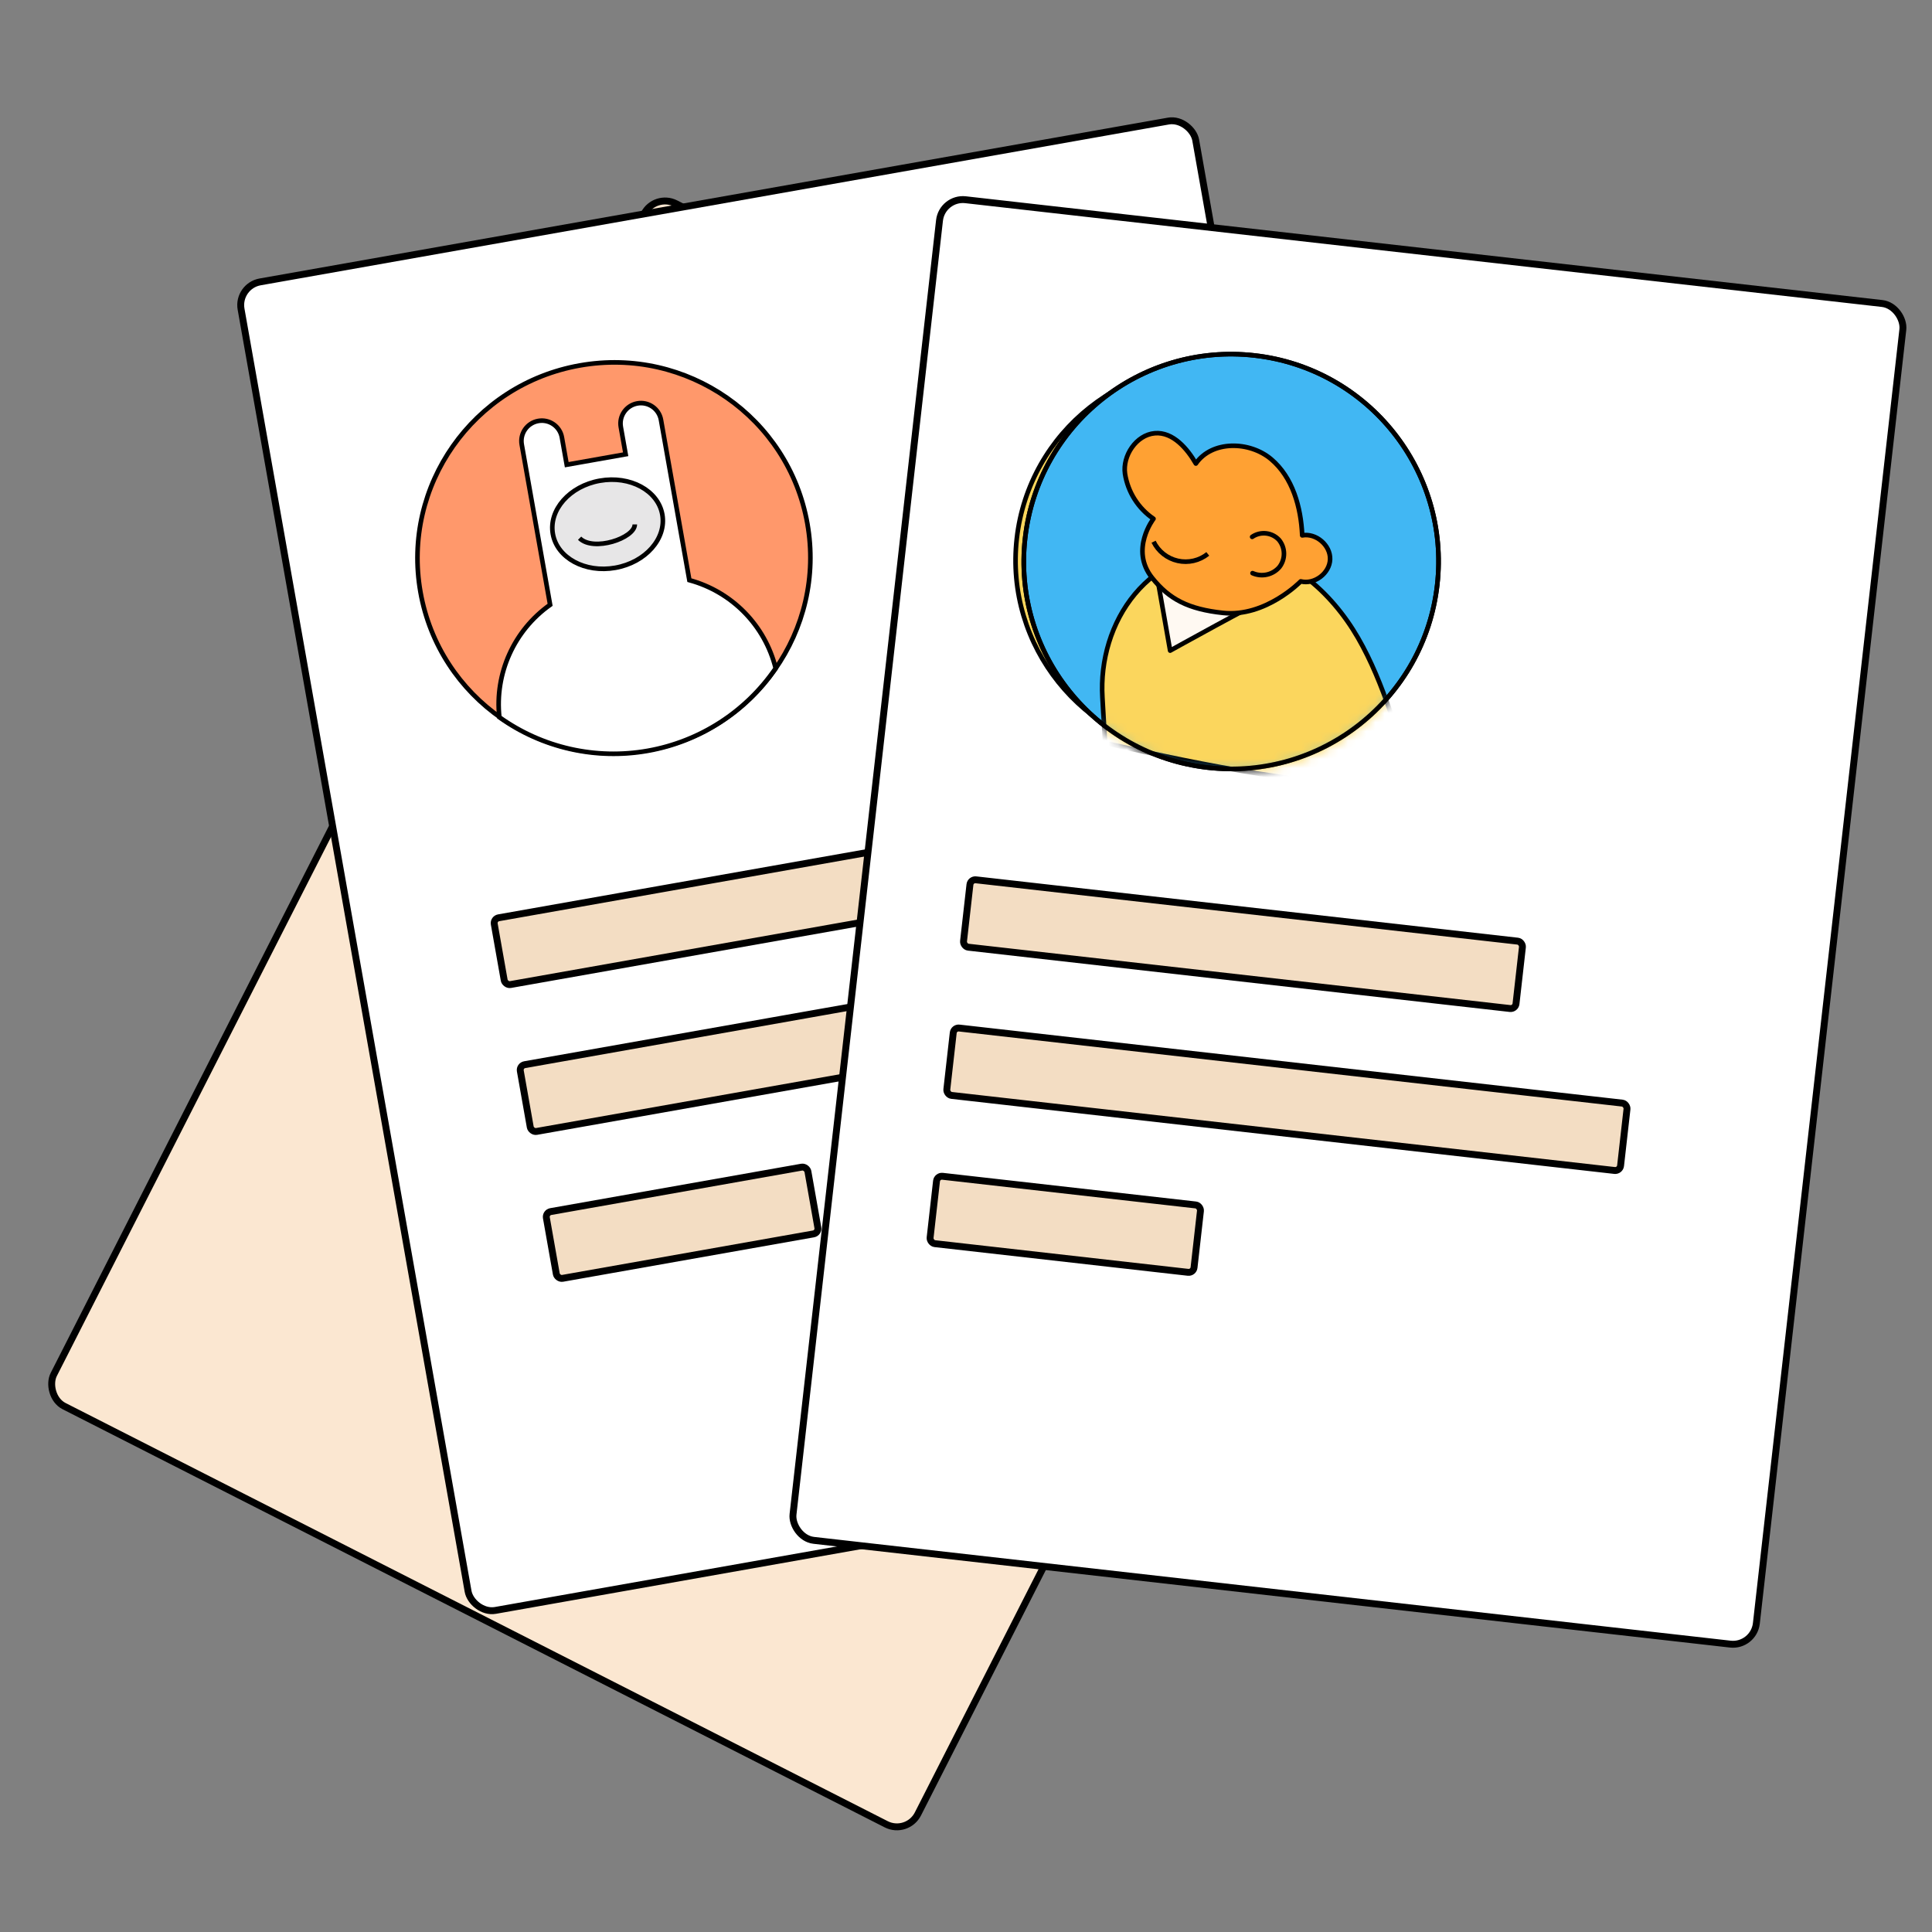 <svg width="210" height="210" viewBox="0 0 210 210" fill="none" xmlns="http://www.w3.org/2000/svg">
<rect x="0" y="0" width="210" height="210" fill="#808080" stroke="none"/>
<g id="Name=3x Docs, Size=Large">
<g id="Group 10363">
<g id="&#208;&#183;&#209;&#132;&#208;&#183;&#209;&#131;&#208;&#186;&#209;&#139;">
<rect id="Rectangle 199" x="71.169" y="20.964" width="105.379" height="146.651" rx="2.559" transform="rotate(26.959 71.169 20.964)" fill="#FBE7D1" stroke="black" stroke-width="0.75"/>
<rect id="Rectangle 198" x="25.757" y="31.086" width="105.379" height="146.651" rx="2.559" transform="rotate(-10.041 25.757 31.086)" fill="white" stroke="black" stroke-width="0.75"/>
<g id="Group 10361">
<g id="03-icon">
<g id="conversion_increase">
<ellipse id="Fullcontrol-11" cx="66.731" cy="60.636" rx="21.355" ry="21.238" transform="rotate(-10.041 66.731 60.636)" fill="#FF986B" stroke="black" stroke-width="0.5"/>
<path id="Fullcontrol-10" d="M74.931 63.059L71.846 45.638C71.633 44.436 70.483 43.635 69.278 43.848C68.073 44.062 67.268 45.209 67.481 46.411L68.006 49.377L61.601 50.511L61.076 47.545C60.863 46.343 59.713 45.542 58.508 45.755C57.302 45.969 56.498 47.116 56.711 48.318L59.795 65.739C55.874 68.516 53.764 73.191 54.278 77.958C58.941 81.293 64.758 82.609 70.412 81.608C76.066 80.607 81.077 77.373 84.312 72.639C83.157 67.985 79.568 64.32 74.931 63.059Z" fill="white" stroke="black" stroke-width="0.5"/>
<g id="User">
<ellipse id="Fullcontrol-09" cx="66.042" cy="56.984" rx="6.042" ry="4.806" transform="rotate(-10.041 66.042 56.984)" fill="#E7E6E7" stroke="black" stroke-width="0.5"/>
<g id="Fullcontrol-08">
<path d="M63 58.5C64.5 60 69 58.5 69 57L63 58.5Z" fill="#E7E6E7"/>
<path d="M63 58.5C64.5 60 69 58.5 69 57" stroke="black" stroke-width="0.5"/>
</g>
</g>
</g>
</g>
<rect id="aff-04" x="53.622" y="99.862" width="60.435" height="7.37" rx="0.587" transform="rotate(-10.041 53.622 99.862)" fill="#F3DDC3" stroke="black" stroke-width="0.75"/>
<rect id="aff-04 copy 8" x="56.454" y="115.828" width="73.701" height="7.37" rx="0.587" transform="rotate(-10.041 56.454 115.828)" fill="#F3DDC3" stroke="black" stroke-width="0.75"/>
<rect id="aff-04 copy 9" x="59.286" y="131.795" width="28.871" height="7.37" rx="0.587" transform="rotate(-10.041 59.286 131.795)" fill="#F3DDC3" stroke="black" stroke-width="0.75"/>
<rect id="aff-04 copy 10" x="101.628" y="75.107" width="28.871" height="7.37" transform="rotate(-10.041 101.628 75.107)" fill="#E8E7E7" stroke="black" stroke-width="0.5"/>
</g>
<rect id="Rectangle 197" x="102.408" y="21.422" width="105.379" height="146.651" rx="2.559" transform="rotate(6.459 102.408 21.422)" fill="white" stroke="black" stroke-width="0.75"/>
<g id="03-icon_2">
<g id="conversion_increase_2">
<ellipse id="Fullcontrol-11_2" cx="131.741" cy="60.925" rx="21.355" ry="21.238" transform="rotate(6.459 131.741 60.925)" fill="#FBD65D" stroke="black" stroke-width="0.5"/>
</g>
<g id="Icons/Customizable">
<circle id="Oval" cx="133.823" cy="61.035" r="22.541" transform="rotate(6.46 133.823 61.035)" fill="#41B7F3" stroke="black" stroke-width="0.5"/>
<g id="Mask Group">
<mask id="mask0_14438_69827" style="mask-type:alpha" maskUnits="userSpaceOnUse" x="110" y="37" width="48" height="48">
<circle id="Oval_2" cx="133.823" cy="61.035" r="22.541" transform="rotate(6.46 133.823 61.035)" fill="#4EA765" stroke="black" stroke-width="0.5"/>
</mask>
<g mask="url(#mask0_14438_69827)">
<g id="PERSON 2">
<path id="Vector" d="M119.828 75.808C119.588 71.794 120.782 67.659 123.357 64.571C125.932 61.482 129.913 59.537 133.932 59.684C139.757 59.898 144.701 64.29 147.613 69.34C150.525 74.391 151.894 80.157 153.975 85.603C142.549 85.548 131.28 83.295 120.115 80.769L119.828 75.808Z" fill="#FBD65D" stroke="black" stroke-width="0.5" stroke-miterlimit="10"/>
<g id="Vector_2">
<path d="M137.336 65.312C137 65.274 127.189 70.719 127.189 70.719L125.738 62.475L137.559 65.593" fill="#FFF9F2"/>
<path d="M137.336 65.312C137 65.274 127.189 70.719 127.189 70.719L125.738 62.475L137.559 65.593" stroke="black" stroke-width="0.5" stroke-linecap="round" stroke-linejoin="round"/>
</g>
<path id="Vector_3" d="M125.229 62.807C127.085 65.137 129.174 66.216 132.923 66.62C137.572 67.121 141.382 63.193 141.382 63.193C142.861 63.57 144.526 62.32 144.575 60.795C144.625 59.269 143.046 57.913 141.545 58.194C141.406 55.124 140.511 51.882 138.159 49.903C135.807 47.925 131.737 47.861 129.983 50.385C129.089 48.822 127.509 46.912 125.515 47.092C123.49 47.275 121.999 49.555 122.284 51.499C122.438 52.482 122.793 53.423 123.325 54.264C123.858 55.105 124.557 55.828 125.38 56.388C125.38 56.388 122.785 59.739 125.229 62.807Z" fill="#FFA133" stroke="black" stroke-width="0.5" stroke-linecap="round" stroke-linejoin="round"/>
<path id="Vector_4" d="M136.143 62.299C136.635 62.518 137.185 62.573 137.711 62.455C138.237 62.337 138.711 62.053 139.062 61.644C139.393 61.219 139.569 60.694 139.561 60.155C139.553 59.616 139.362 59.096 139.019 58.681C138.653 58.286 138.157 58.036 137.622 57.977C137.087 57.917 136.548 58.051 136.103 58.355" stroke="black" stroke-width="0.5" stroke-linecap="round" stroke-linejoin="round"/>
<path id="Vector_5" d="M125.388 58.881C125.643 59.402 126.011 59.859 126.466 60.218C126.921 60.578 127.451 60.831 128.017 60.958C128.582 61.086 129.169 61.084 129.735 60.955C130.3 60.825 130.829 60.57 131.282 60.208" stroke="black" stroke-width="0.5" stroke-miterlimit="10"/>
</g>
</g>
</g>
<circle id="Oval_3" cx="133.823" cy="61.035" r="22.541" transform="rotate(6.46 133.823 61.035)" stroke="black" stroke-width="0.5"/>
</g>
</g>
<rect id="aff-04_2" x="105.495" y="95.566" width="60.435" height="7.37" rx="0.587" transform="rotate(6.459 105.495 95.566)" fill="#F3DDC3" stroke="black" stroke-width="0.75"/>
<rect id="aff-04 copy 2" x="103.679" y="111.678" width="73.701" height="7.37" rx="0.587" transform="rotate(6.459 103.679 111.678)" fill="#F3DDC3" stroke="black" stroke-width="0.75"/>
<rect id="aff-04 copy 3" x="101.862" y="127.791" width="28.871" height="7.37" rx="0.587" transform="rotate(6.459 101.862 127.791)" fill="#F3DDC3" stroke="black" stroke-width="0.75"/>
</g>
</g>
</g>
</svg>
